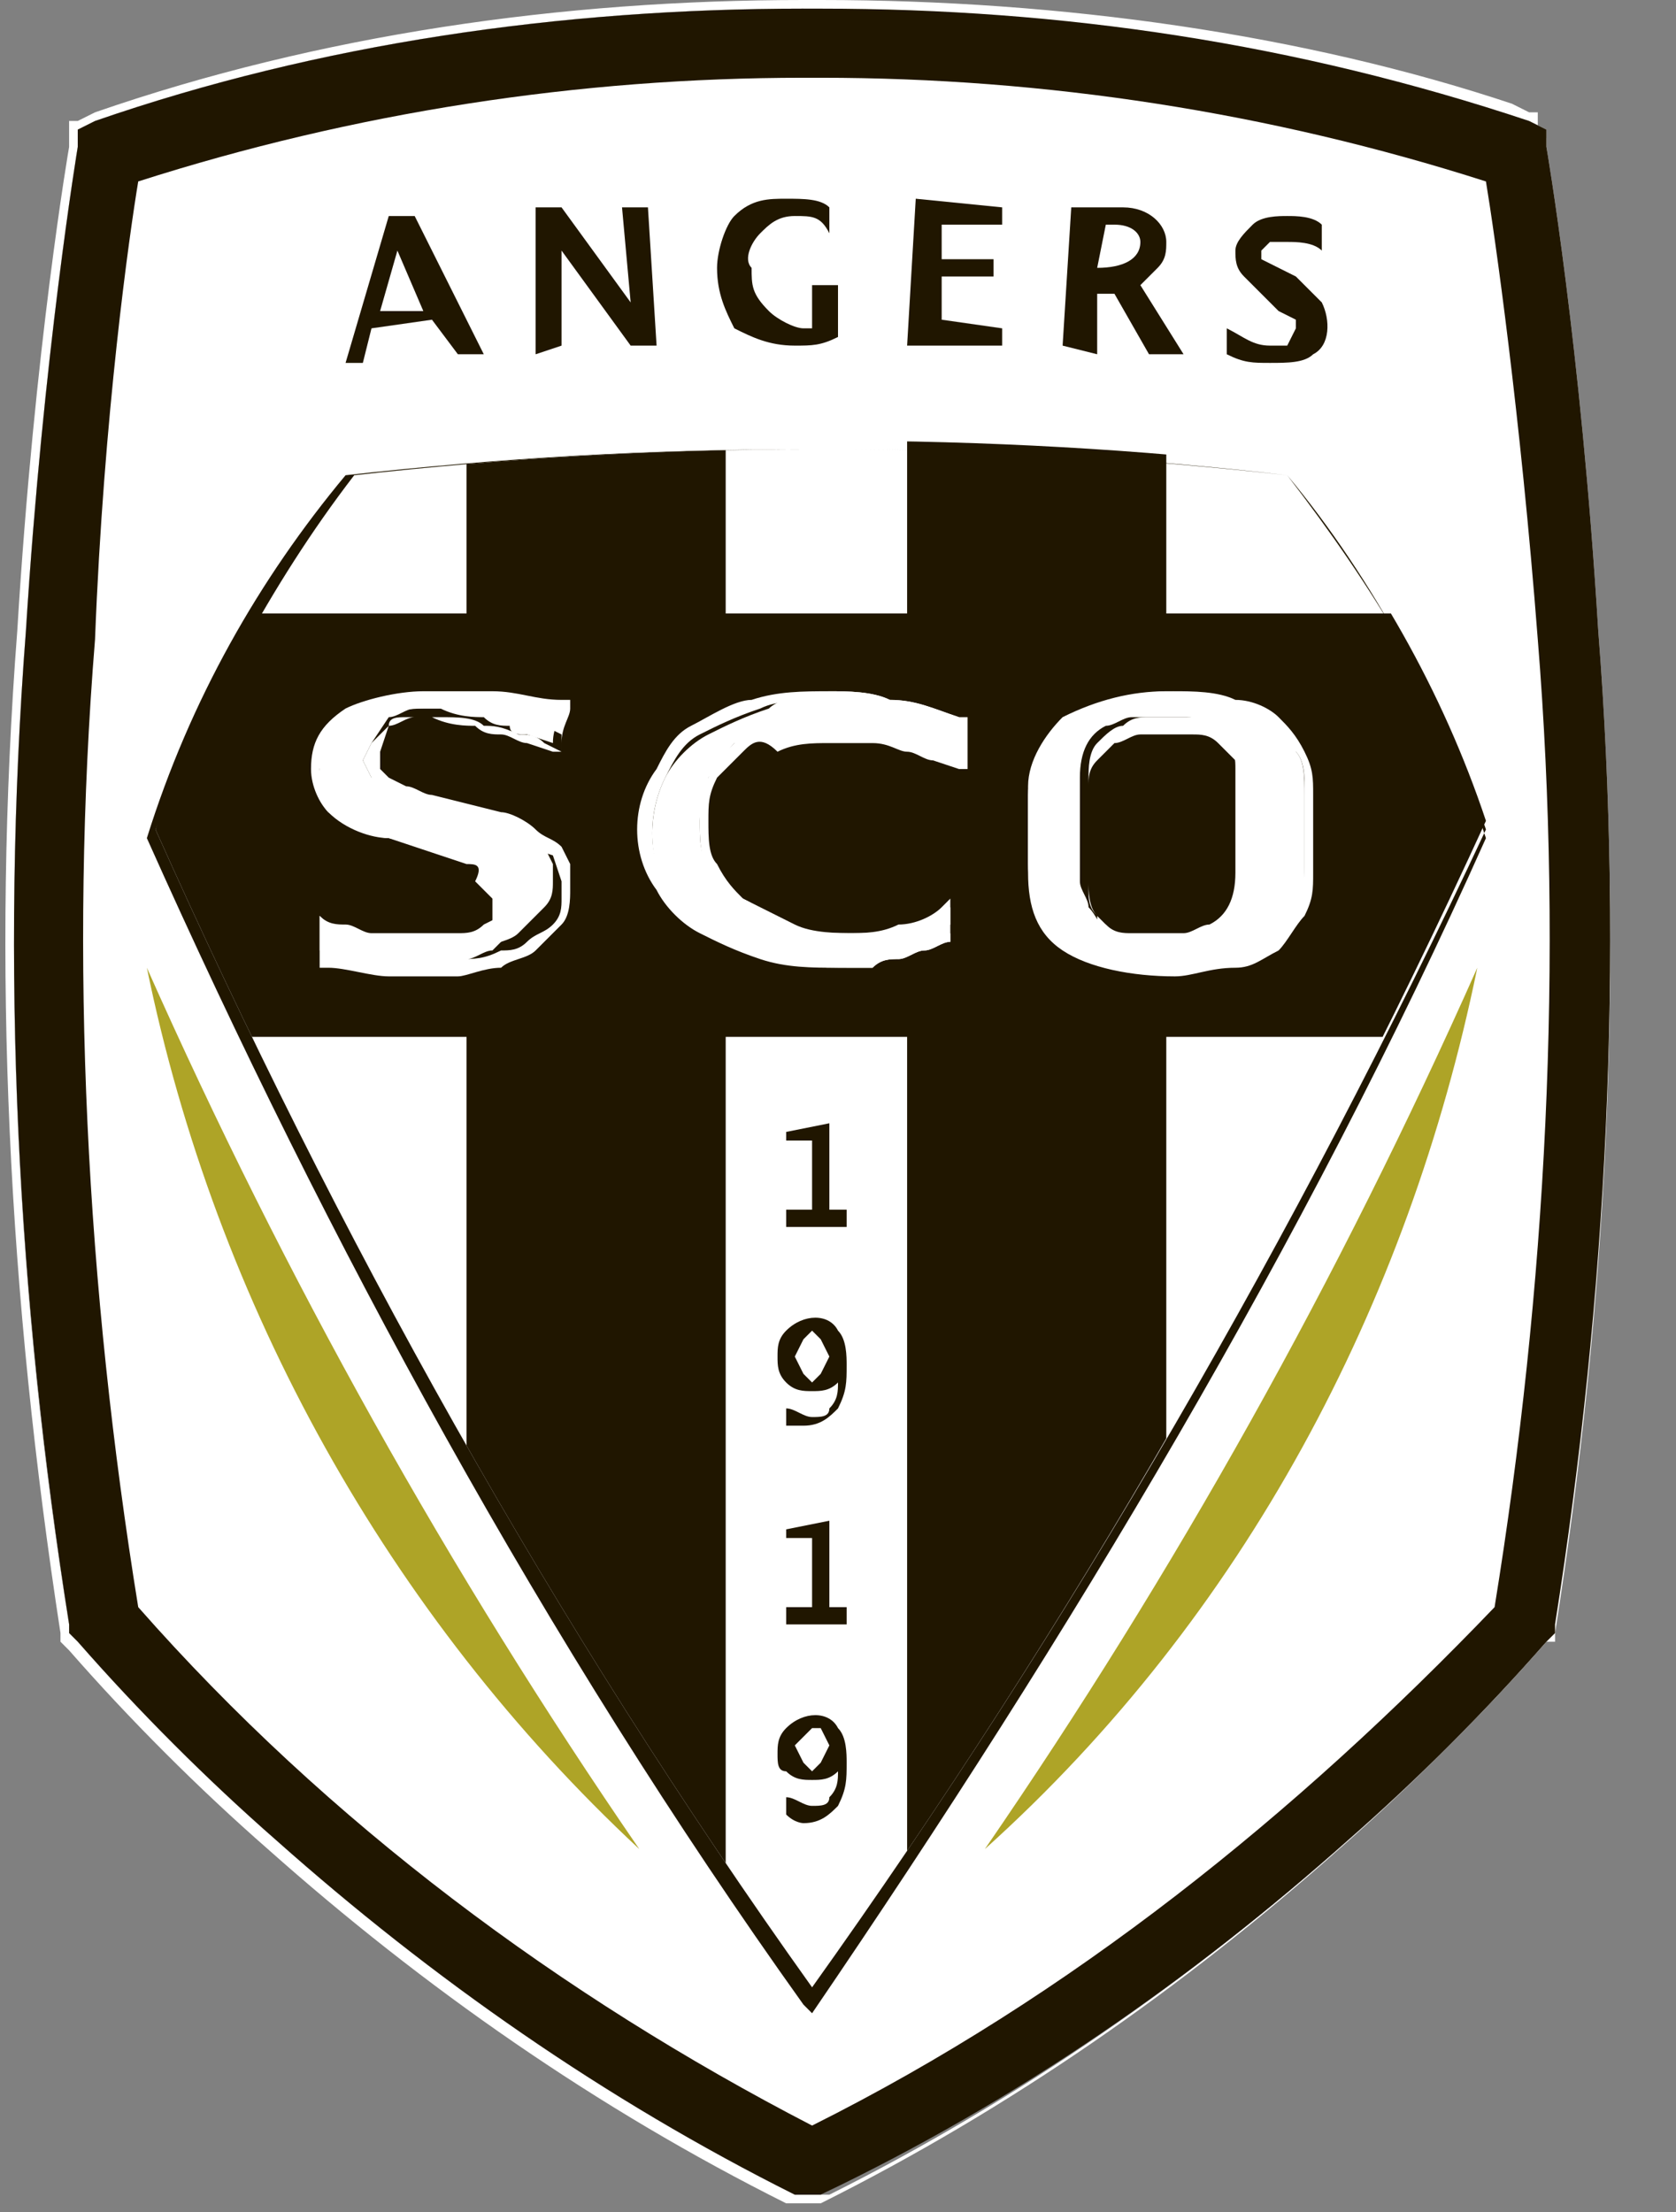 <?xml version="1.0" encoding="utf-8"?>
<!-- Generator: Adobe Illustrator 23.0.4, SVG Export Plug-In . SVG Version: 6.00 Build 0)  -->
<svg version="1.1"
	 id="Laag_1" xmlns:cc="http://creativecommons.org/ns#" xmlns:dc="http://purl.org/dc/elements/1.1/" xmlns:rdf="http://www.w3.org/1999/02/22-rdf-syntax-ns#"
	 xmlns="http://www.w3.org/2000/svg" xmlns:xlink="http://www.w3.org/1999/xlink" x="0px" y="0px" width="19.4px" height="25.6px"
	 viewBox="0 0 19.4 25.6" style="enable-background:new 0 0 19.4 25.6;" xml:space="preserve">
<rect x="0" y="0" width="19.4" height="25.6" fill="#808080" stroke="none"/>
<style type="text/css">
	.st0{fill:#FFFFFF;}
	.st1{fill:#201600;}
	.st2{clip-path:url(#SVGID_2_);}
	.st3{fill:#AEA427;}
</style>
<path class="st0" d="M1.6,18.6c2.2,2.5,4.9,4.5,7.8,6c3-1.5,5.6-3.6,7.9-6c0.6-3.7,0.8-7.5,0.5-11.2c-0.2-2.6-0.5-4.7-0.6-5.3
	c-2.5-0.8-5.1-1.2-7.7-1.2l-0.1,0h0l-0.1,0c-2.6,0-5.2,0.4-7.7,1.2C1.5,2.7,1.2,4.8,1,7.4C0.8,11.1,0.9,14.9,1.6,18.6 M9.5,25.4
	l-0.2,0l-0.1,0c-2.2-1.1-4.2-2.5-6-4.1c-0.8-0.7-1.6-1.5-2.3-2.3l-0.1-0.1l0-0.1C0.2,15,0,11.2,0.3,7.3c0.2-3.2,0.6-5.6,0.6-5.6
	l0-0.2l0.2-0.1c2.6-0.9,5.4-1.3,8.2-1.3l0.1,0l0.1,0c2.8,0,5.5,0.4,8.2,1.3l0.2,0.1l0,0.2c0,0,0.4,2.3,0.6,5.6
	c0.3,3.8,0.1,7.7-0.5,11.5l0,0.1L17.9,19c-0.7,0.8-1.5,1.6-2.3,2.3C13.8,22.9,11.7,24.3,9.5,25.4L9.5,25.4z"/>
<path class="st0" d="M9.4,1.1h0.1c2.6,0,5.1,0.4,7.5,1.1c0.1,0.7,0.4,2.7,0.5,5.2c0.3,3.7,0.1,7.4-0.5,11.1
	c-2.2,2.4-4.8,4.4-7.7,5.9c-2.9-1.5-5.5-3.5-7.7-5.9C1.1,14.9,1,11.1,1.2,7.4C1.4,4.9,1.7,3,1.8,2.2C4.2,1.5,6.8,1.1,9.4,1.1
	L9.4,1.1L9.4,1.1z M9.5,0H9.3C6.5,0,3.7,0.4,1.1,1.3L0.9,1.4l-0.1,0l0,0.1l0,0.2c0,0-0.4,2.3-0.6,5.6c-0.3,3.9-0.1,7.7,0.5,11.6
	l0,0.1l0,0l0,0l0.1,0.1c0.7,0.8,1.5,1.6,2.3,2.3c1.8,1.6,3.8,3,6,4.1l0.1,0l0,0l0,0l0.2,0h0l0,0l0.1,0c2.2-1.1,4.2-2.5,6-4.1
	c0.8-0.7,1.6-1.5,2.3-2.3l0.1-0.1l0,0l0-0.1l0-0.1c0.6-3.8,0.8-7.7,0.5-11.6c-0.2-3.3-0.6-5.6-0.6-5.6l0-0.2l0-0.1l-0.1,0l-0.2-0.1
	C15.1,0.4,12.3,0,9.5,0 M9.4,0.9L9.4,0.9c-2.7,0-5.3,0.4-7.8,1.2C1.5,2.7,1.2,4.8,1,7.4c-0.3,3.7-0.1,7.5,0.5,11.2
	c2.2,2.5,4.9,4.5,7.8,6c3-1.5,5.6-3.6,7.9-6c0.6-3.7,0.8-7.5,0.5-11.2c-0.2-2.6-0.5-4.7-0.6-5.3c-2.5-0.8-5.1-1.2-7.7-1.2H9.4z
	 M9.5,0.2c2.8,0,5.5,0.4,8.2,1.3l0.2,0.1l0,0.2c0,0,0.4,2.3,0.6,5.6c0.3,3.8,0.1,7.7-0.5,11.5l0,0.1L17.9,19
	c-0.7,0.8-1.5,1.6-2.3,2.3c-1.8,1.6-3.8,3-6,4.1l-0.1,0l-0.2,0l-0.1,0c-2.2-1.1-4.2-2.5-6-4.1c-0.8-0.7-1.6-1.5-2.3-2.3l-0.1-0.1
	l0-0.1C0.2,15.1,0,11.2,0.3,7.3c0.2-3.2,0.6-5.6,0.6-5.6l0-0.2l0.2-0.1c2.6-0.9,5.4-1.3,8.2-1.3L9.5,0.2"/>
<path class="st0" d="M1.3,1.7c5.3-1.5,11-1.4,16.3,0.3c0,0,1.6,10.9-0.1,17.1c0,0-5.4,5.2-8.4,5.9c0,0-6-3.8-7.8-6.2
	C0.5,13.1,0.6,7.3,1.3,1.7"/>
<path class="st1" d="M1.6,18.6c2.2,2.5,4.9,4.5,7.8,6c3-1.5,5.6-3.6,7.9-6c0.6-3.7,0.8-7.5,0.5-11.2c-0.2-2.6-0.5-4.7-0.6-5.3
	c-2.5-0.8-5.1-1.2-7.7-1.2l-0.1,0h0l-0.1,0c-2.6,0-5.2,0.4-7.7,1.2C1.5,2.7,1.2,4.8,1.1,7.4C0.8,11.1,1,14.9,1.6,18.6 M9.5,25.4
	l-0.2,0l-0.1,0c-2.2-1.1-4.2-2.5-6-4.1c-0.8-0.7-1.6-1.5-2.3-2.3l-0.1-0.1l0-0.1C0.2,15,0,11.2,0.3,7.3c0.2-3.2,0.6-5.6,0.6-5.6
	l0-0.2l0.2-0.1c2.6-0.9,5.4-1.3,8.2-1.3l0.1,0h0l0.1,0c2.8,0,5.5,0.4,8.2,1.3l0.2,0.1l0,0.2c0,0,0.4,2.3,0.6,5.6
	c0.3,3.8,0.1,7.7-0.5,11.5l0,0.1L17.9,19c-0.7,0.8-1.5,1.6-2.3,2.3C13.8,22.9,11.8,24.3,9.5,25.4L9.5,25.4z"/>
<path class="st0" d="M9.4,23.1c3-4.2,5.6-8.7,7.8-13.4c-0.5-1.5-1.3-2.9-2.3-4.1c-1.7-0.2-3.5-0.3-5.3-0.3H9.4
	c-1.8,0-3.5,0.1-5.3,0.3c-1,1.2-1.8,2.6-2.3,4.1C3.9,14.4,6.4,18.9,9.4,23.1L9.4,23.1z"/>
<g>
	<defs>
		<path id="SVGID_1_" d="M9.4,5.2c-1.8,0-3.5,0.1-5.3,0.3c-1,1.2-1.8,2.6-2.3,4.1c2.1,4.7,4.6,9.2,7.6,13.4l0,0
			c3-4.2,5.6-8.7,7.8-13.5c-0.5-1.5-1.3-2.9-2.3-4.1c-1.7-0.2-3.5-0.3-5.3-0.3L9.4,5.2z"/>
	</defs>
	<clipPath id="SVGID_2_">
		<use xlink:href="#SVGID_1_"  style="overflow:visible;"/>
	</clipPath>
	<g class="st2">
		<rect x="5.4" y="5" class="st1" width="3" height="18.4"/>
		<rect x="10.5" y="5" class="st1" width="3" height="18.4"/>
		<rect x="1.2" y="7.1" class="st1" width="18.2" height="4.9"/>
	</g>
</g>
<path class="st1" d="M4.4,3.6l0.5,0L4.6,2.9L4.4,3.6z M4,4.2l0.5-1.7l0.3,0l0.8,1.6l-0.3,0L5,3.7L4.3,3.8L4.2,4.2L4,4.2z"/>
<polygon class="st1" points="6.2,4.1 6.2,2.4 6.5,2.4 7.3,3.5 7.2,2.4 7.5,2.4 7.6,4 7.3,4 6.5,2.9 6.5,4 "/>
<path class="st1" d="M9.7,3.9C9.5,4,9.4,4,9.2,4C8.9,4,8.7,3.9,8.5,3.8C8.4,3.6,8.3,3.4,8.3,3.1c0-0.2,0.1-0.5,0.2-0.6
	c0.2-0.2,0.4-0.2,0.6-0.2c0.2,0,0.4,0,0.5,0.1l0,0.3C9.5,2.5,9.4,2.5,9.2,2.5C9,2.5,8.9,2.6,8.8,2.7C8.7,2.8,8.6,3,8.7,3.1
	c0,0.2,0,0.3,0.2,0.5c0.1,0.1,0.3,0.2,0.4,0.2l0.1,0l0-0.5l0.3,0L9.7,3.9z"/>
<polygon class="st1" points="10.5,4 10.6,2.3 11.6,2.4 11.6,2.6 10.9,2.6 10.9,3 11.5,3 11.5,3.2 10.9,3.2 10.9,3.7 11.6,3.8 
	11.6,4 "/>
<path class="st1" d="M12.7,3.1L12.7,3.1c0.3,0,0.5-0.1,0.5-0.3c0-0.1-0.1-0.2-0.3-0.2l-0.1,0L12.7,3.1z M12.3,4l0.1-1.6l0.6,0
	c0.3,0,0.5,0.2,0.5,0.4c0,0.1,0,0.2-0.1,0.3c-0.1,0.1-0.1,0.1-0.2,0.2l0.5,0.8l-0.4,0l-0.4-0.7l-0.2,0l0,0.7L12.3,4z"/>
<path class="st1" d="M14.2,4.1l0-0.3C14.4,3.9,14.5,4,14.7,4l0.2,0L15,3.8l0-0.1l-0.2-0.1l-0.1-0.1c-0.1-0.1-0.2-0.2-0.3-0.3
	c-0.1-0.1-0.1-0.2-0.1-0.3c0-0.1,0.1-0.2,0.2-0.3c0.1-0.1,0.3-0.1,0.4-0.1c0.1,0,0.3,0,0.4,0.1l0,0.3c-0.1-0.1-0.3-0.1-0.4-0.1
	l-0.2,0l-0.1,0.1l0,0.1l0.2,0.1L15,3.2c0.1,0.1,0.2,0.2,0.3,0.3c0.1,0.2,0.1,0.5-0.1,0.6c-0.1,0.1-0.3,0.1-0.5,0.1
	C14.5,4.2,14.4,4.2,14.2,4.1"/>
<path class="st0" d="M4,8.3c0.3-0.1,0.6-0.2,0.9-0.2c0.3,0,0.5,0,0.8,0c0.3,0,0.5,0.1,0.8,0.1c0,0.1-0.1,0.2-0.1,0.4L6.1,8.5
	C6,8.5,5.9,8.5,5.9,8.4c-0.1,0-0.2,0-0.3-0.1c-0.1,0-0.3,0-0.5-0.1c-0.1,0-0.2,0-0.3,0c-0.1,0-0.2,0.1-0.3,0.1L4.3,8.6L4.2,8.8
	L4.3,9l0.2,0.1c0.1,0,0.2,0.1,0.2,0.1c0.1,0,0.2,0.1,0.3,0.1l0.8,0.2c0.1,0,0.2,0.1,0.3,0.1c0.1,0.1,0.2,0.1,0.2,0.2l0.1,0.2l0,0.2
	c0,0.1,0,0.2-0.1,0.3c-0.1,0.1-0.2,0.2-0.3,0.3c-0.1,0.1-0.3,0.1-0.4,0.2c-0.2,0-0.3,0.1-0.5,0.1c-0.3,0-0.5,0-0.7,0
	c-0.2,0-0.5-0.1-0.7-0.1l0-0.2l0-0.2c0.1,0.1,0.2,0.1,0.3,0.1c0.1,0,0.2,0.1,0.3,0.1c0.1,0,0.2,0,0.3,0c0.1,0,0.2,0,0.4,0
	c0.1,0,0.2,0,0.3,0c0.1,0,0.2,0,0.3-0.1l0.2-0.1c0-0.1,0.1-0.2,0.1-0.2l0-0.1l-0.1-0.2L5.7,10C5.6,9.9,5.5,9.9,5.4,9.9L4.5,9.7
	c-0.2,0-0.5-0.2-0.7-0.3C3.7,9.3,3.7,9.1,3.7,8.9C3.6,8.7,3.8,8.4,4,8.3"/>
<path class="st0" d="M3.9,11c0.2,0,0.4,0.1,0.7,0.1c0.2,0,0.5,0,0.7,0c0.2,0,0.3,0,0.5-0.1C5.9,11,6,11,6.1,10.9
	c0.1-0.1,0.2-0.1,0.3-0.2c0.1-0.1,0.1-0.2,0.1-0.3l0-0.2L6.4,9.9L6.1,9.8C6,9.7,5.9,9.6,5.8,9.6L5,9.4c-0.1,0-0.2-0.1-0.3-0.1
	c-0.1,0-0.2-0.1-0.3-0.1L4.3,9L4.2,8.8l0.1-0.2l0.2-0.2c0.1,0,0.2-0.1,0.3-0.1c0.1,0,0.2,0,0.3,0c0.2,0,0.4,0,0.5,0.1
	c0.1,0,0.2,0,0.4,0.1c0.1,0,0.2,0,0.3,0.1l0.2,0.1l0-0.2C6.1,8.3,5.9,8.2,5.7,8.2c-0.3,0-0.5,0-0.8,0C4.6,8.2,4.3,8.3,4,8.4
	C3.8,8.5,3.7,8.7,3.7,8.9c0,0.1,0.1,0.3,0.2,0.4c0.2,0.1,0.4,0.2,0.6,0.3l0.9,0.2c0.1,0,0.2,0.1,0.3,0.1l0.2,0.2L6,10.3l0,0.2
	c0,0.1,0,0.2-0.1,0.3l-0.2,0.2c-0.1,0-0.2,0.1-0.3,0.1c-0.1,0-0.2,0-0.3,0c-0.1,0-0.3,0-0.4,0c-0.1,0-0.2,0-0.4,0
	c-0.1,0-0.2-0.1-0.3-0.1l-0.2-0.1l0,0.1L3.9,11z M5.1,11.3c-0.2,0-0.4,0-0.6,0c-0.2,0-0.5-0.1-0.7-0.1l-0.1,0l0-0.1l0-0.2l0-0.2
	l0-0.1l0.1,0.1c0.1,0.1,0.2,0.1,0.3,0.1c0.1,0,0.2,0.1,0.3,0.1c0.1,0,0.2,0,0.3,0c0.1,0,0.2,0,0.4,0c0.1,0,0.2,0,0.3,0l0.2-0.1
	l0.1-0.1l0-0.2l0-0.1l-0.1-0.1l-0.1-0.1C5.6,10,5.5,10,5.4,10L4.5,9.7C4.3,9.7,4,9.6,3.8,9.4C3.7,9.3,3.6,9.1,3.6,8.9
	c0-0.3,0.1-0.5,0.4-0.7C4.2,8.1,4.6,8,4.9,8c0.3,0,0.5,0,0.8,0c0.3,0,0.5,0.1,0.8,0.1l0.1,0l0,0.1c0,0.1-0.1,0.2-0.1,0.4l0,0.1
	l-0.1,0L6.1,8.6C6,8.6,5.9,8.5,5.8,8.5c-0.1,0-0.2,0-0.3-0.1c-0.1,0-0.3,0-0.5-0.1c-0.1,0-0.2,0-0.3,0c-0.1,0-0.2,0-0.2,0.1L4.4,8.7
	l0,0.1l0,0.1L4.5,9l0.2,0.1c0.1,0,0.2,0.1,0.3,0.1l0.8,0.2c0.1,0,0.3,0.1,0.4,0.2c0.1,0.1,0.2,0.1,0.3,0.2l0.1,0.2l0,0.3
	c0,0.1,0,0.3-0.1,0.4c-0.1,0.1-0.2,0.2-0.3,0.3c-0.1,0.1-0.3,0.1-0.4,0.2c-0.2,0-0.4,0.1-0.5,0.1L5.1,11.3z"/>
<path class="st0" d="M11,10.9c-0.1,0-0.2,0.1-0.3,0.1c-0.1,0-0.2,0.1-0.3,0.1s-0.2,0-0.3,0.1c-0.1,0-0.2,0-0.3,0
	c-0.3,0-0.6,0-0.9-0.1c-0.3-0.1-0.5-0.2-0.7-0.3c-0.2-0.1-0.4-0.3-0.5-0.5c-0.2-0.4-0.2-0.9,0-1.3c0.1-0.2,0.3-0.4,0.5-0.5
	c0.2-0.1,0.4-0.2,0.7-0.3C9,8.1,9.3,8,9.6,8c0.2,0,0.5,0,0.7,0.1c0.3,0,0.5,0.1,0.8,0.2l0,0.2l0,0.2l-0.2-0.1
	c-0.1,0-0.2-0.1-0.3-0.1c-0.1,0-0.2-0.1-0.4-0.1c-0.2,0-0.3,0-0.5,0c-0.2,0-0.4,0-0.6,0.1C8.8,8.4,8.7,8.5,8.5,8.6
	C8.4,8.7,8.3,8.9,8.2,9C8.2,9.2,8.1,9.3,8.1,9.5c0,0.2,0,0.4,0.1,0.5c0.1,0.2,0.2,0.3,0.4,0.4c0.2,0.1,0.4,0.2,0.6,0.3
	c0.2,0.1,0.5,0.1,0.7,0.1c0.2,0,0.4,0,0.6-0.1c0.2,0,0.4-0.1,0.5-0.2L11,10.9z"/>
<path class="st0" d="M9.6,8.1L9.6,8.1c-0.3,0-0.6,0-0.8,0.1C8.5,8.3,8.3,8.4,8.1,8.5C7.9,8.6,7.8,8.8,7.7,9c-0.2,0.4-0.2,0.9,0,1.2
	c0.1,0.2,0.3,0.3,0.5,0.5c0.2,0.1,0.5,0.2,0.7,0.3c0.3,0.1,0.6,0.1,0.9,0.1c0.1,0,0.2,0,0.3,0c0.1,0,0.2,0,0.3-0.1
	c0.1,0,0.2,0,0.3-0.1c0.1,0,0.2,0,0.3-0.1l0-0.1c-0.1,0.1-0.3,0.1-0.4,0.2c-0.2,0-0.4,0.1-0.6,0.1c-0.3,0-0.5,0-0.8-0.1
	c-0.2-0.1-0.4-0.2-0.6-0.3c-0.2-0.1-0.3-0.3-0.4-0.5C8.1,9.9,8.1,9.7,8.1,9.5c0-0.2,0-0.4,0.1-0.5c0.1-0.2,0.2-0.3,0.3-0.4
	C8.6,8.4,8.8,8.4,9,8.3C9.2,8.2,9.4,8.2,9.6,8.1c0.2,0.1,0.4,0.1,0.5,0.1c0.1,0,0.3,0,0.4,0.1c0.1,0,0.2,0.1,0.3,0.1L11,8.5l0-0.1
	l0-0.1c-0.2-0.1-0.5-0.1-0.7-0.1C10.1,8.1,9.8,8.1,9.6,8.1 M9.7,11.2c-0.3,0-0.6,0-0.9-0.1c-0.3-0.1-0.5-0.2-0.7-0.3
	c-0.2-0.1-0.4-0.3-0.5-0.5c-0.3-0.4-0.3-1,0-1.4C7.7,8.7,7.8,8.5,8,8.4c0.2-0.1,0.5-0.3,0.7-0.3C9,8,9.3,8,9.6,8
	c0.2,0,0.5,0,0.7,0.1c0.3,0,0.5,0.1,0.8,0.2l0.1,0l0,0.1l0,0.2l0,0.2l0,0.1l-0.1,0l-0.3-0.1c-0.1,0-0.2-0.1-0.3-0.1
	c-0.1,0-0.2-0.1-0.4-0.1c-0.2,0-0.3,0-0.5,0c-0.2,0-0.4,0-0.6,0.1C8.8,8.5,8.7,8.6,8.6,8.7C8.5,8.8,8.4,8.9,8.3,9
	C8.2,9.2,8.2,9.3,8.2,9.5c0,0.2,0,0.4,0.1,0.5c0.1,0.2,0.2,0.3,0.3,0.4c0.2,0.1,0.3,0.2,0.5,0.3c0.2,0.1,0.5,0.1,0.7,0.1
	c0.2,0,0.4,0,0.6-0.1c0.2,0,0.4-0.1,0.5-0.2l0.1-0.1l0,0.5l0,0c-0.1,0-0.2,0.1-0.3,0.1c-0.1,0-0.2,0.1-0.3,0.1c-0.1,0-0.2,0-0.3,0.1
	C9.9,11.2,9.8,11.2,9.7,11.2"/>
<path class="st0" d="M12.6,10.5c0.1,0.1,0.1,0.2,0.2,0.2c0.1,0.1,0.2,0.1,0.3,0.1c0.1,0,0.2,0,0.3,0c0.1,0,0.2,0,0.3,0
	c0.1,0,0.2-0.1,0.3-0.1c0.2-0.1,0.3-0.3,0.3-0.6l0-1.2c0-0.1,0-0.2-0.1-0.3c-0.1-0.1-0.1-0.2-0.2-0.2c-0.1-0.1-0.2-0.1-0.3-0.1
	c-0.1,0-0.2,0-0.3,0c-0.1,0-0.2,0-0.3,0c-0.1,0-0.2,0.1-0.3,0.1c-0.2,0.1-0.3,0.3-0.3,0.6l0,1.2C12.5,10.3,12.6,10.4,12.6,10.5
	 M15.1,10.1c0,0.2,0,0.3-0.1,0.4c-0.1,0.1-0.2,0.3-0.3,0.3c-0.2,0.1-0.3,0.2-0.5,0.2c-0.2,0-0.4,0.1-0.7,0.1c-0.4,0-0.8-0.1-1.2-0.3
	c-0.3-0.2-0.4-0.5-0.4-0.8l0-0.9c0-0.3,0.2-0.6,0.4-0.8c0.4-0.2,0.8-0.3,1.2-0.3c0.2,0,0.4,0,0.7,0.1c0.2,0,0.3,0.1,0.5,0.2
	C14.9,8.5,15,8.6,15,8.7c0.1,0.1,0.1,0.3,0.1,0.5L15.1,10.1z"/>
<path class="st0" d="M13.5,10.9c0.1,0,0.2,0,0.3,0c0.1,0,0.2,0,0.3-0.1l0.2-0.2c0.1-0.1,0.1-0.2,0.1-0.3l0-1.2c0-0.1,0-0.2-0.1-0.3
	l-0.2-0.2c-0.1-0.1-0.2-0.1-0.3-0.1c-0.1,0-0.2,0-0.3,0h0c-0.1,0-0.2,0-0.3,0c-0.1,0-0.2,0.1-0.3,0.1l-0.2,0.2
	c-0.1,0.1-0.1,0.2-0.1,0.3l0,1.2c0,0.1,0,0.2,0.1,0.3l0.2,0.2c0.1,0.1,0.2,0.1,0.3,0.1C13.3,10.9,13.4,10.9,13.5,10.9 M13.6,11
	L13.6,11L13.6,11c-0.2,0-0.3,0-0.4,0c-0.1,0-0.2-0.1-0.3-0.1c-0.1-0.1-0.2-0.1-0.2-0.3c-0.1-0.1-0.1-0.3-0.1-0.4l0-1.2
	c0-0.1,0-0.3,0.1-0.4c0.1-0.1,0.2-0.2,0.3-0.2c0.1-0.1,0.2-0.1,0.3-0.1c0.1,0,0.2,0,0.4,0h0c0.1,0,0.2,0,0.4,0
	c0.1,0,0.2,0.1,0.3,0.1c0.2,0.1,0.3,0.4,0.3,0.6l0,1.2c0,0.3-0.1,0.5-0.4,0.6C14.1,10.9,14,11,13.8,11C13.7,11,13.7,11,13.6,11
	 M13.5,8.2c-0.4,0-0.8,0.1-1.1,0.3C12.2,8.6,12,8.8,12,9.1l0,0.9c0,0.3,0.1,0.6,0.4,0.7c0.3,0.2,0.7,0.3,1.2,0.3
	c0.2,0,0.4,0,0.6-0.1c0.2,0,0.3-0.1,0.5-0.2c0.1-0.1,0.2-0.2,0.3-0.3c0.1-0.1,0.1-0.3,0.1-0.4l0-0.9c0-0.1,0-0.3-0.1-0.4
	c-0.1-0.1-0.2-0.2-0.3-0.3c-0.1-0.1-0.3-0.2-0.5-0.2C14,8.2,13.8,8.2,13.5,8.2L13.5,8.2z M13.6,11.3L13.6,11.3c-0.5,0-1-0.1-1.3-0.3
	c-0.3-0.2-0.4-0.5-0.4-0.9l0-0.9c0-0.3,0.2-0.7,0.5-0.8C12.7,8.1,13.1,8,13.6,8c0.2,0,0.5,0,0.7,0.1c0.2,0,0.4,0.1,0.5,0.2
	c0.1,0.1,0.2,0.2,0.3,0.4c0.1,0.2,0.1,0.3,0.1,0.5l0,0.9c0,0.2,0,0.3-0.1,0.5c-0.1,0.1-0.2,0.3-0.3,0.4c-0.2,0.1-0.3,0.2-0.5,0.2
	C14,11.2,13.8,11.3,13.6,11.3"/>
<polygon class="st1" points="9.1,14.2 9.1,14 9.4,14 9.4,13.2 9.1,13.2 9.1,13.1 9.6,13 9.6,14 9.8,14 9.8,14.2 "/>
<path class="st1" d="M9.2,15.7l0.1,0.2l0.1,0.1l0.1-0.1l0.1-0.2l-0.1-0.2l-0.1-0.1l-0.1,0.1L9.2,15.7z M9.1,16.5v-0.2
	c0.1,0,0.2,0.1,0.3,0.1c0.1,0,0.2,0,0.2-0.1c0.1-0.1,0.1-0.2,0.1-0.3c-0.1,0.1-0.2,0.1-0.3,0.1c-0.1,0-0.2,0-0.3-0.1
	C9,15.9,9,15.8,9,15.7c0-0.1,0-0.2,0.1-0.3c0.2-0.2,0.5-0.2,0.6,0c0,0,0,0,0,0c0.1,0.1,0.1,0.3,0.1,0.4c0,0.2,0,0.3-0.1,0.5
	c-0.1,0.1-0.2,0.2-0.4,0.2C9.3,16.5,9.2,16.5,9.1,16.5"/>
<polygon class="st1" points="9.1,18.8 9.1,18.6 9.4,18.6 9.4,17.8 9.1,17.8 9.1,17.7 9.6,17.6 9.6,18.6 9.8,18.6 9.8,18.8 "/>
<path class="st1" d="M9.2,20.2l0.1,0.2l0.1,0.1l0.1-0.1l0.1-0.2l-0.1-0.2L9.4,20l-0.1,0.1L9.2,20.2z M9.1,21v-0.2
	c0.1,0,0.2,0.1,0.3,0.1c0.1,0,0.2,0,0.2-0.1c0.1-0.1,0.1-0.2,0.1-0.3c-0.1,0.1-0.2,0.1-0.3,0.1c-0.1,0-0.2,0-0.3-0.1
	C9,20.5,9,20.4,9,20.3c0-0.1,0-0.2,0.1-0.3c0.2-0.2,0.5-0.2,0.6,0c0,0,0,0,0,0c0.1,0.1,0.1,0.3,0.1,0.4c0,0.2,0,0.3-0.1,0.5
	c-0.1,0.1-0.2,0.2-0.4,0.2C9.3,21.1,9.2,21.1,9.1,21"/>
<path class="st3" d="M1.7,11.2c1.6,3.6,3.5,7,5.7,10.2C4.5,18.7,2.5,15.1,1.7,11.2"/>
<path class="st3" d="M17.1,11.2c-1.6,3.6-3.5,7-5.7,10.2C14.4,18.7,16.3,15.1,17.1,11.2"/>
<path class="st1" d="M1.8,9.6c2.1,4.7,4.6,9.2,7.6,13.4c3-4.2,5.6-8.7,7.8-13.4c-0.5-1.5-1.3-2.8-2.3-4.1c-1.7-0.2-3.5-0.3-5.3-0.3
	H9.4c-1.8,0-3.5,0.1-5.3,0.3C3.1,6.8,2.4,8.2,1.8,9.6 M9.4,23.3l-0.1-0.1c-3-4.2-5.5-8.8-7.6-13.5l0,0l0,0C2.2,8.1,3,6.7,4,5.5l0,0
	l0,0c1.8-0.2,3.5-0.3,5.3-0.3h0.3c1.8,0,3.5,0.1,5.3,0.3l0,0l0,0c1,1.2,1.8,2.7,2.3,4.2l0,0l0,0C15.1,14.4,12.4,18.9,9.4,23.3
	L9.4,23.3z"/>
</svg>
